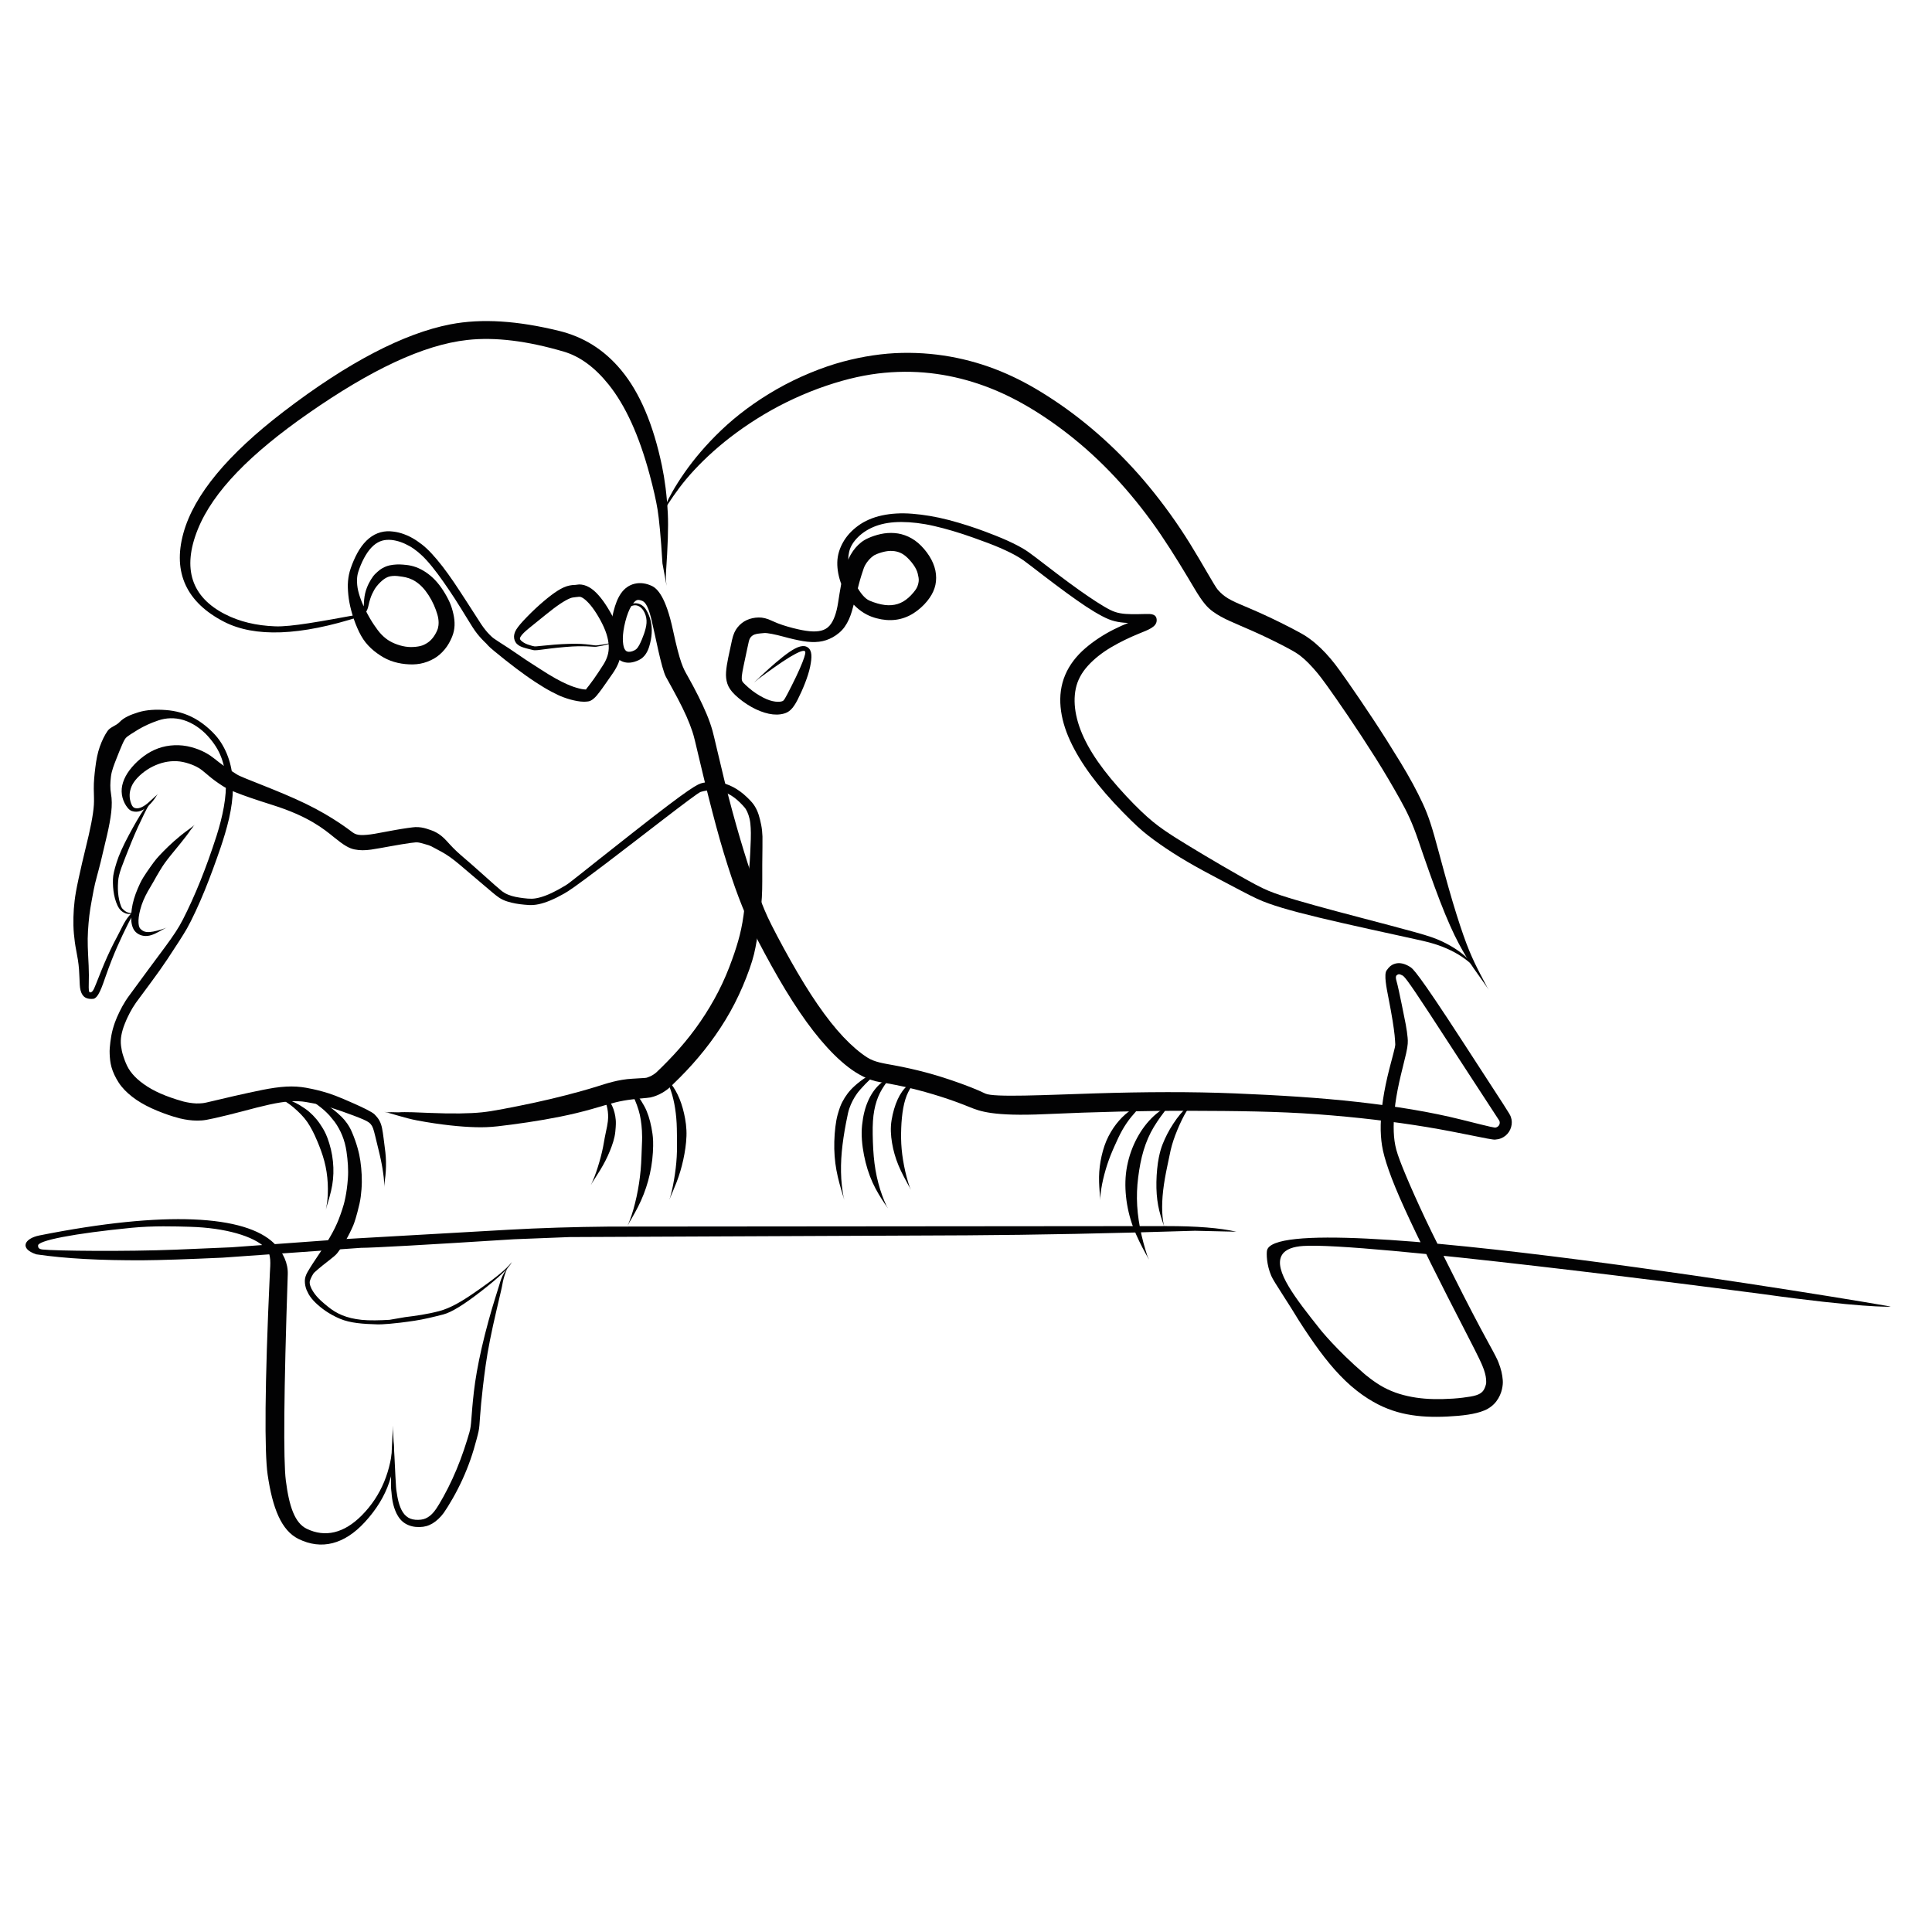 <svg xml:space="preserve" style="enable-background:new 0 0 3000 3000;" viewBox="0 0 3000 3000" y="0px" x="0px" xmlns:xlink="http://www.w3.org/1999/xlink" xmlns="http://www.w3.org/2000/svg" id="Laag_1" version="1.1">
<style type="text/css">
	.st0{opacity:0.388;}
	.st1{fill:#020203;}
</style>
<g>
	<g class="st0" id="layer1_00000154412804757453237990000002494307575338033580_">
	</g>
	<g id="layer2_00000054226067916803283290000000141377347343501202_">
		<g>
			<path d="M956.22,993.05c-0.29,0.55-1.21,1.6-2.65,2.57c-1.44,0.97-3.42,1.86-5.93,2.67
				c-2.51,0.81-5.56,1.51-9.15,2.16c-3.58,0.65-7.7,1.23-10.25,1.53c-2.56,0.31-3.57,0.27-5.44,0.04c-1.87-0.23-4.51-0.62-7.92-1.03
				c-3.41-0.41-7.58-0.86-12.52-1.13c-4.94-0.27-10.64-0.33-18.26-0.11s-15.88,0.67-22.97,1.23s-13.04,1.14-17.81,1.65
				c-4.78,0.51-8.38,0.88-10.71,1.04c-2.33,0.16-3.02,0.1-6.68-0.87c-3.66-0.97-9.1-2.67-12.59-4.9s-5.33-4.03-5.83-5.5
				c-0.51-1.47,0.29-3.06,2-5.41c1.71-2.35,4.71-5.58,12.18-11.72c7.46-6.14,17.46-14.08,26.04-21.03
				c8.58-6.95,16.02-12.58,22.32-16.77s11.36-6.91,14.84-8.32c3.47-1.41,5.02-1.46,9.51-1.99s5.54-0.65,7.18-0.22
				c1.64,0.43,4.12,1.77,7.24,4.42c3.12,2.65,6.87,6.52,10.88,11.82c4.01,5.3,8.28,11.95,12.44,19.59
				c4.16,7.64,7.45,14.92,9.58,21.64c2.14,6.72,3.26,12.86,3.51,18.46c0.25,5.6-0.45,10.7-1.9,15.41
				c-1.45,4.71-3.57,9.16-6.17,13.35c-2.6,4.19-5.23,8.11-7.75,11.94c-2.52,3.83-5.03,7.5-7.52,11.02s-4.96,6.88-7.46,10.05
				c-2.5,3.17-5.06,6.13-4.31,6.09c0.75-0.04-1.45-0.06-3.82-0.33c-2.37-0.27-4.91-0.76-7.6-1.5c-2.69-0.75-5.59-1.52-8.63-2.6
				c-3.04-1.09-6.24-2.35-10.39-4.19c-4.15-1.84-10.01-4.72-17.02-8.61s-15.11-8.83-24.27-14.82c-9.15-5.99-19.75-12.46-31.09-20.41
				s-24.23-16.28-32.2-21.32c-7.97-5.04-9.96-6.74-12.01-8.64c-2.05-1.91-4.14-4.03-6.25-6.38c-2.11-2.35-4.14-5-6.25-7.81
				s-4.17-5.88-8.7-13.07c-4.53-7.19-11.46-17.89-18.08-28.03s-12.82-19.8-18.92-28.76c-6.1-8.97-12.06-17.28-17.94-24.9
				c-5.88-7.62-11.76-14.48-16.97-20.1c-5.21-5.62-10.01-10.04-14.99-13.93c-4.98-3.89-10.08-7.33-15.33-10.23
				s-10.68-5.19-16.21-6.95c-5.54-1.75-11.22-2.74-17.59-3.16c-6.37-0.42-13.2,0.6-19.56,3.09s-12.15,6.41-17.36,11.54
				c-5.22,5.14-9.85,11.47-13.95,18.92c-4.1,7.46-7.71,16-10.3,23.5c-2.59,7.5-3.69,13.63-4.31,20.23s-0.29,13.7,0.45,21.35
				c0.75,7.65,2.27,15.83,4.58,24.52c2.32,8.69,5.42,17.89,9.2,26.63c3.78,8.73,7.88,16.35,13.1,22.86
				c5.22,6.51,11.24,11.98,17.69,16.66c6.45,4.68,13.26,8.73,20.68,11.52c7.42,2.8,15.24,4.57,23.24,5.36s15.81,0.8,23.28-0.62
				s14.46-4.1,20.97-7.73c6.51-3.63,12.09-8.67,17.01-14.55c4.92-5.88,8.66-12.88,11.3-19.3c2.64-6.42,3.67-12.07,3.91-17.86
				c0.24-5.79-0.46-11.68-1.79-17.64s-3.07-12.11-5.8-18.21c-2.73-6.1-6.14-12.22-10.02-18.27c-3.88-6.05-8.08-11.5-12.57-16.23
				c-4.49-4.73-9.25-8.73-14.18-12.05s-10.01-5.96-15.21-7.92s-10.53-3.03-14.65-3.48s-7.21-0.74-10.54-0.84
				c-3.34-0.09-6.86,0.06-10.52,0.49s-7.43,1.17-11.17,2.64s-7.37,3.55-9.9,5.54c-2.54,1.99-4.44,3.75-6.76,5.97
				c-2.32,2.23-4.52,5.33-6.8,8.97c-2.28,3.64-4.46,7.93-6.37,12.94c-1.91,5-3.46,10.75-4.16,18.65c-0.7,7.89-0.53,16.41-1.73,18.42
				s-1.68,4.66-1.28,7.09c0.4,2.43,1.14,4.59,1.71,6.44c0.57,1.85,0.56,3.33,0.07,4.28c-0.5,0.95-0.5,0.95-0.1,0.34
				c0,0,1-1.15,1.13-2.93c0.14-1.78-0.13-3.9-0.34-6.06s0-4.13,0.91-5.69s4.41-3.88,6.32-12.8c1.91-8.92,3.74-14.1,5.84-18.62
				c2.11-4.52,4.28-8.26,6.56-11.25c2.28-2.99,4.57-5.32,6.58-7.25c2.01-1.93,3.88-3.37,5.34-4.46c1.46-1.09,3.85-2.48,6.04-3.33
				s4.52-1.24,6.96-1.48c2.44-0.24,5.03-0.19,7.72,0.07c2.69,0.26,5.45,0.7,8.13,1.11c2.68,0.41,6.53,1.18,10.07,2.44
				c3.54,1.26,7.06,2.97,10.5,5.27s6.84,5.13,10.14,8.59c3.29,3.46,6.44,7.59,9.53,12.33c3.09,4.74,6.01,10.14,8.29,15.33
				s4.02,10.03,5.33,14.49c1.31,4.45,1.9,8.56,1.97,12.21c0.07,3.66-0.4,6.83-1.13,9.56s-3.21,7.99-6.06,12.14
				c-2.85,4.15-5.99,7.42-9.54,9.82c-3.55,2.4-7.32,4.41-11.73,5.43c-4.41,1.02-9.32,1.57-14.83,1.55
				c-5.51-0.02-11.34-1.02-16.75-2.59c-5.41-1.57-10.48-3.63-15.28-6.32s-9.19-6.23-13.33-10.48s-7.82-9.41-11.72-15.14
				c-3.9-5.73-8.58-13.7-12.42-21.33c-3.84-7.63-6.96-14.8-9.23-21.54c-2.27-6.74-3.83-13.03-4.37-18.85
				c-0.54-5.82-0.46-11.13,0.47-15.89c0.94-4.76,4.01-13.37,7.52-20.74c3.5-7.37,7.26-13.53,11.26-18.43
				c4.01-4.9,8.22-8.56,12.62-11c4.4-2.44,9.01-3.8,14.06-4.1c5.04-0.3,9.65,0.22,14.35,1.3c4.7,1.08,9.35,2.69,13.96,4.81
				c4.6,2.12,9.21,4.64,13.69,7.79c4.48,3.15,8.87,6.79,13.18,10.92c4.3,4.13,9.83,10.17,15.36,17.06s11.27,14.48,17.11,22.85
				c5.84,8.37,11.98,17.36,18.27,27.07c6.29,9.71,12.69,20.16,19.45,31.19s9.03,14.57,11.37,17.86c2.34,3.29,4.71,6.34,7.13,9.11
				c2.42,2.77,4.8,5.33,7.16,7.66c2.36,2.33,4.69,4.44,6.6,6.83s14.67,12.78,26.44,22.16c11.77,9.38,22.71,17.54,32.69,24.64
				c9.98,7.1,19.13,12.97,27.28,17.91c8.15,4.93,15.46,8.66,21.7,11.63c6.24,2.97,10.23,4.21,13.9,5.45
				c3.67,1.24,7.29,2.17,10.81,2.97c3.52,0.8,6.95,1.43,10.32,1.79s6.67,0.55,11.97-0.16c5.3-0.71,10.41-5.74,13.3-9.18
				c2.88-3.44,5.57-7.05,8.23-10.7c2.65-3.66,5.25-7.39,7.86-11.15c2.61-3.76,5.23-7.55,7.99-11.48c2.76-3.93,6.46-9.62,9.21-16.13
				c2.74-6.52,4.27-13.52,4.7-20.87c0.43-7.35-0.19-15.03-2.04-23c-1.85-7.97-4.88-16.22-9.01-24.8
				c-4.13-8.58-8.99-16.76-13.65-23.78c-4.66-7.02-9.36-12.83-14.05-17.56c-4.69-4.73-9.6-8.26-14.86-10.53
				c-5.26-2.27-10.93-2.9-14.73-2.12c-3.79,0.77-5.76,0.1-11.75,1.28s-11.99,3.91-18.46,7.99s-13.6,9.52-21.58,16.25
				c-7.97,6.73-16.79,14.82-26.25,24.56c-9.46,9.75-13.53,14.79-16.5,19.46c-2.96,4.67-4.13,9.45-3.4,13.95
				c0.72,4.5,3.18,8.24,7.15,10.83c3.97,2.59,9.31,4.05,15.7,5.6s7.05,1.91,9.28,1.94c2.23,0.03,5.2-0.27,9.23-0.8
				s9.14-1.23,15.39-1.98c6.25-0.76,13.64-1.54,22.19-2.27c8.55-0.73,14.64-1.07,19.99-1.15s9.96-0.02,13.84,0.12
				c3.88,0.14,7.02,0.38,9.44,0.55c2.42,0.18,4.14,0.24,5.15,0.09c1.01-0.15,5.47-0.87,9.42-1.66c3.95-0.79,7.35-1.66,10.22-2.6
				c2.86-0.94,5.19-1.93,6.98-2.98c1.79-1.05,3.03-2.17,3.46-2.76C956.35,993.12,955.95,993.63,956.22,993.05z" class="st1"></path>
		</g>
		<g>
			<path d="M559.44,957.22l-0.25-3.5c-61.5,11.3-107.15,19.78-131.79,18.86c-29.73-1.11-55.52-7.31-78.01-18.85
				c-51.6-26.47-66.96-70.26-42.37-131.48c23.95-59.64,82.83-118.38,171.66-180.28c96.46-67.21,178.12-106.46,247.02-114.08
				c43.49-4.81,93.41,1.55,149.7,18.11c25.12,7.39,48.23,24.41,69.55,50.95c26.23,32.65,47.31,79.02,63.56,139.15
				c6.3,23.3,10.37,41.66,12.55,55.12c2.29,14.14,5.11,41.98,7.6,83.67l6.46,34.86c-0.86-5.92-1.5-12.94-0.94-21.01
				c2.76-40.2,3.85-70.65,2.8-91.46c-1.43-28.11-4.66-52.71-9.12-74.02c-13.45-64.29-34.38-113.64-63.21-148.39
				c-27.29-32.9-59.7-52.12-96.98-61.2c-62.92-15.32-118.75-19.69-168.68-9.96c-71.51,13.94-158.16,58.47-258.88,135.69
				c-85.67,65.69-138.84,128.53-155.4,188.77c-16.91,61.5,5.73,107.58,62.77,137.08C395.41,990.06,466.04,987.43,559.44,957.22z" class="st1"></path>
		</g>
		<g>
			<path d="M1029.09,797.02c2.86-6.49,12.3-21.49,25.64-39.34c13.34-17.84,31.08-37.28,53.19-57.01
				s48.2-39.09,78.21-57.02c30.01-17.93,63.94-33.56,97.13-44.75c33.2-11.19,62.27-17.45,90.24-20.04
				c27.97-2.59,54.8-1.88,80.49,1.72c25.69,3.6,50.21,9.87,73.57,18.33c23.36,8.47,45.5,18.97,69.17,32.87
				c23.67,13.9,49,31.54,73.28,51.43c24.28,19.89,47.51,42.04,69.59,66.57c22.08,24.54,43.18,51.33,63.04,80.63
				s38.75,60.95,51.91,83.14c13.15,22.18,20.41,29.89,28.42,35.78s16.78,10.52,26.77,15.08c10,4.56,22.2,9.61,37.59,16.44
				c15.39,6.83,34.75,16.28,48.44,23.49c13.69,7.21,18.48,10.24,23.1,13.81c4.63,3.56,9.12,7.59,13.46,12.07
				c4.34,4.48,8.69,9.24,12.92,14.35c4.23,5.11,8.37,10.53,15.48,20.39s19.01,26.84,32.64,46.94c13.64,20.1,28.13,42.18,42.41,64.8
				s27.18,44.78,38.26,64.61c11.08,19.83,19.04,36.27,28.65,64.62c9.6,28.35,22.47,65.18,33.42,93.53s20.5,49.6,28.99,65.54
				c8.49,15.94,15.95,28.11,22.97,38.23c7.02,10.12,14.1,19.6,19.3,27.35c5.19,7.75,5.19,7.75,1.95,2.45c0,0-5.82-11.02-11.28-21.51
				c-5.46-10.49-10.98-21.72-16.72-35.63c-5.74-13.91-12.05-31.94-19.6-55.87c-7.55-23.93-16.46-55.31-27.35-96.05
				c-10.89-40.74-16.09-56.71-25.02-76.09c-8.93-19.39-20.76-41.17-34.63-63.97c-13.87-22.8-28.46-45.84-42.87-67.64
				c-14.41-21.8-27.7-41.31-38.79-57.16c-11.09-15.85-15.48-21.9-20.04-27.78s-9.32-11.56-14.36-16.94s-10.31-10.5-15.88-15.26
				c-5.57-4.76-11.47-9.12-17.74-13.01s-29.34-15.96-47.92-24.83s-33.19-15.25-44.47-19.93c-11.28-4.68-19.61-8.47-25.71-12.15
				c-6.1-3.67-11.08-7.9-15.98-13.52c-4.9-5.62-23.16-39.27-42.98-71.25c-19.82-31.98-41.08-61.38-63.4-88.5
				c-22.32-27.12-45.94-51.76-70.65-74.12c-24.71-22.36-50.46-42.54-77.36-60.38c-26.9-17.84-49.68-30.51-73.95-41.17
				c-24.28-10.66-50.01-19.01-77.12-24.59c-27.1-5.58-55.45-8.32-84.96-7.7c-29.51,0.62-60.04,5.18-91.57,13.55
				c-31.52,8.37-69.73,23.85-103.15,43.03c-33.42,19.19-62,40.71-85.71,63.31c-23.71,22.6-42.6,45.21-57.24,66.17
				c-14.65,20.96-24.8,39.59-28.06,47.94C1028.95,796.96,1031.68,790.4,1029.09,797.02z" class="st1"></path>
		</g>
		<g>
			<path d="M2292.95,1506.05c-1.56-2.71-5.34-8.34-10.41-13.96c-5.07-5.62-11.4-11.03-18.78-16.17
				c-7.38-5.14-15.73-9.93-24.93-14.25c-9.21-4.32-19.21-8.01-41.38-14.14s-53.71-14.47-81.79-21.81
				c-28.08-7.34-52.65-13.92-73.74-19.77s-38.7-10.98-52.76-15.61c-14.06-4.63-24.5-8.76-39.01-16.48
				c-14.52-7.72-34.47-19.08-52.78-29.75c-18.32-10.67-34.98-20.69-50.1-29.83c-15.13-9.15-28.65-17.58-40.3-25.71
				s-21.42-15.91-35.41-29.26c-13.98-13.35-31.61-32.07-46.49-50.05s-26.94-35.21-35.95-51.72c-9.02-16.51-14.95-32.21-18.02-46.97
				s-3.32-28.64-0.62-41.48c2.71-12.84,9.04-24.49,18.78-35.26c9.74-10.77,22.15-20.5,36.25-28.82
				c14.1-8.33,28.88-15.33,43.16-21.17s27.25-10.21,27.42-20.44s-8.85-10.21-16.96-9.99s-15.4,0.37-21.93,0.28
				s-12.39-0.47-17.64-1.41s-10.05-2.43-15.65-5.22s-12.82-7.08-21.01-12.34c-8.19-5.27-17.36-11.49-27.5-18.69
				c-10.13-7.2-21.21-15.4-33.28-24.53c-12.07-9.13-25.13-19.19-34.29-26.22c-9.16-7.03-13.94-10.26-18.98-13.27
				c-5.04-3-10.32-5.79-15.81-8.44c-5.48-2.66-11.14-5.22-16.97-7.69c-5.83-2.47-11.81-4.88-26.2-10.35
				c-14.39-5.47-36.19-12.73-56.55-18.03c-20.36-5.3-39.28-8.33-56.6-9.73c-17.32-1.39-33.1-0.46-47.29,2.62
				c-14.19,3.08-26.77,8.49-37.07,16.08c-10.31,7.59-18,16.21-23.35,25.75c-5.35,9.54-8.66,19.91-8.87,31.07
				c-0.21,11.16,2.01,22.75,6.54,34.66c4.53,11.9,11.24,24.07,22.43,34.4c11.19,10.33,21.64,14.96,31.88,17.7
				c10.24,2.74,20.24,3.59,29.9,2.34c9.66-1.25,18.78-4.59,27.17-9.83c8.39-5.24,16.01-12.21,21.62-19.13
				c5.61-6.92,9.06-13.11,11.38-19.94c2.32-6.83,3.01-14.21,2.27-21.84c-0.74-7.63-3.19-15.29-7.18-22.83s-9.51-14.89-15.8-21.28
				c-6.28-6.39-12.85-10.89-19.79-14.12s-14.14-5.09-21.41-5.65c-7.27-0.56-14.47-0.04-21.51,1.48c-7.04,1.52-13.87,3.89-18.96,6.15
				c-5.09,2.26-8.4,4.33-11.52,6.79s-6.03,5.3-8.75,8.46c-2.73,3.16-5.15,6.69-7.35,10.5c-2.2,3.81-4.12,7.88-6.97,15.81
				c-2.85,7.93-5.96,19.17-7.86,29.69c-1.9,10.52-3.46,20.05-4.73,28.53c-1.27,8.47-3.03,15.66-5.18,21.54
				c-2.16,5.89-4.67,10.87-8.31,14.95c-3.63,4.07-8.01,6.39-12.95,7.62s-10.8,1.55-17.94,0.88c-7.14-0.67-15.71-2.3-25.85-4.92
				s-21.97-6.21-31.28-10.68c-9.31-4.47-15.74-5.86-22.11-5.73c-6.36,0.13-12.48,1.39-18.13,3.94c-5.64,2.55-10.51,6.44-14.45,11.35
				c-3.94,4.91-6.64,10.77-8.61,19.63c-1.97,8.86-4.13,18.93-5.87,27.39c-1.74,8.47-2.9,15.7-3.38,22.18
				c-0.47,6.49,0.09,12.61,2.05,18.4s5.27,10.9,11.92,17.33s16.06,13.46,25.4,18.7c9.34,5.24,18.42,8.71,27.02,10.54
				c8.6,1.83,16.62,1.74,23.86-0.35c7.24-2.09,13.3-6.58,21-21.73c7.7-15.16,16.07-35.45,19.23-50.66
				c3.16-15.22,3.18-25.33-3.44-30.11c-6.62-4.78-16.18-1.62-28.81,7.04c-12.63,8.66-28.87,22.97-43.11,36.31
				c-14.24,13.34-14.24,13.34-4.36,4.92c0,0,20.91-15.45,36.77-26.11c15.86-10.66,26.76-16.07,31.41-16.82
				c4.65-0.75,5.28,1.13,2.44,9.91c-2.83,8.78-9.25,23.83-19.84,44.73s-11.66,22.2-13.82,23.21s-6.01,1.43-11.34,0.8
				c-5.33-0.63-11.78-2.62-18.84-6.31c-7.06-3.69-14.82-8.48-22.53-15.28c-7.71-6.8-9.42-8.78-10.07-10.56
				c-0.66-1.78-0.76-3.98-0.48-7.55c0.28-3.57,1.33-8.77,2.74-15.79c1.41-7.01,3.4-15.87,5.65-26.64
				c2.24-10.76,2.95-13.6,3.97-15.56s2.4-3.56,4.25-4.86c1.85-1.3,4.28-2.18,7.23-2.74s6.44-0.64,10.85-1.14
				c4.41-0.51,17.86,2.28,29.49,5.46c11.62,3.19,21.82,5.55,30.89,7.07c9.07,1.52,17.28,1.87,24.85,0.96
				c7.57-0.9,14.56-3.26,21.17-6.93s13.61-9.09,18.68-16.32c5.07-7.23,8.56-15.36,11.12-24.02c2.56-8.67,4.79-17.74,7.1-27.13
				c2.31-9.4,4.68-19.14,7.87-29.24c3.18-10.1,4.19-12.6,5.55-15.09s2.89-4.76,4.56-6.76c1.67-2,3.28-3.83,5-5.25
				c1.71-1.42,3.22-2.68,4.55-3.51c1.33-0.83,6.38-3.02,11.22-4.41c4.84-1.39,9.45-2.29,13.82-2.37s8.5,0.47,12.42,1.72
				c3.92,1.25,7.68,3.35,11.38,6.4c3.7,3.06,8.67,8.43,12.18,13.46c3.51,5.03,5.71,9.65,6.67,13.86s1.86,7.98,1.43,11.64
				c-0.43,3.65-1.39,7.31-3.3,10.81s-7.21,10.01-12.61,14.77c-5.4,4.77-10.99,7.99-16.93,9.8c-5.94,1.81-12.42,2.38-19.71,1.51
				c-7.29-0.87-15.48-3.27-23.56-6.64c-8.08-3.37-14.55-12.58-20.51-22.57c-5.96-9.99-9.86-19.47-11.58-28.38
				c-1.72-8.91-1.64-17.25,0.28-25.32c1.92-8.07,6.68-15.55,13.76-22.55c7.07-7,16.62-13.16,27.96-17.28
				c11.34-4.12,24.58-6.18,39.68-6.12c15.09,0.06,31.99,1.97,50.49,6.24c18.5,4.27,38.7,10.16,60.48,17.96
				c21.78,7.8,27.68,10.14,33.5,12.49s11.38,4.8,16.73,7.26c5.35,2.46,10.45,4.98,15.24,7.64c4.79,2.66,9.27,5.44,13.44,8.39
				c4.17,2.95,17.91,13.62,30.7,23.41c12.8,9.79,24.62,18.69,35.52,26.63c10.91,7.94,20.87,14.98,29.99,21.02
				c9.12,6.04,17.46,11,25.01,15.01c7.56,4.01,13.54,6.44,19.74,7.98c6.2,1.54,12.58,2.32,19.22,2.66
				c6.65,0.35,13.67,0.34,21.22,0.32c7.55-0.02,15.73,0.39,21.09-5.92c5.37-6.31-1.66-6.87-16.36-2.64s-30.54,10.31-46.43,18.33
				c-15.89,8.02-31.08,17.81-44.56,29.46c-13.48,11.65-24.31,25.4-31.03,41.32s-8.72,32.74-7.13,49.79s6.59,34.36,14.66,51.96
				c8.07,17.6,18.96,35.61,32.61,54.11c13.65,18.5,30.09,37.45,49.19,56.92c19.1,19.46,28.47,27.93,39.49,36.51
				s23.67,17.45,37.96,26.66c14.29,9.21,30.35,18.62,48.16,28.24c17.82,9.62,37.22,19.81,58.18,30.82
				c20.96,11,30.29,15.29,42.79,19.77c12.49,4.48,28.25,9.18,47.39,14.2c19.14,5.02,41.71,10.43,67.75,16.34
				c26.04,5.9,55.55,12.52,88.61,19.65c33.06,7.12,43.27,9.48,52.89,12.43s18.55,6.5,26.7,10.52c8.15,4.01,15.41,8.42,21.7,13.09
				c6.29,4.67,11.6,9.48,13.91,11.91C2292.85,1506.11,2291.3,1503.41,2292.95,1506.05z" class="st1"></path>
		</g>
		<g>
			<path d="M951.39,980.49c0.26,0.12,3.26-6.53,10.21-18.35c3.89-6.61,7.74-11.93,11.56-15.75
				c3.82-3.83,7.62-6,11.45-6.46s7.96,0.85,11.7,4.67s6.13,9.24,7.15,14.7s0.46,10.95-0.9,16.43c-1.36,5.48-3.27,11.11-5.77,16.99
				c-2.5,5.88-5.28,12.14-8.72,15.16c-3.44,3.02-8.97,4.52-12.06,4.22c-3.09-0.31-4.73-1.59-6.3-4.62
				c-1.57-3.04-2.55-8.42-2.55-15.82c0-7.4,1.29-16.45,3.86-26.57c2.57-10.12,5.89-18.55,9.3-24.04c3.41-5.49,6.3-8.19,8.31-9
				c2.01-0.82,4.12-0.67,7.81,0.65c3.69,1.32,9.11,4.47,14.97,28.58c5.86,24.11,15.62,76.99,22.77,89.97
				c7.15,12.98,12.97,23.47,18.15,33.32s9.73,19.04,13.52,27.6s6.83,16.46,9.22,23.61c2.39,7.16,3.97,13.75,12.41,49.59
				s16.72,68.44,24.61,97.82c7.89,29.38,15.96,55.42,23.59,78.32c7.63,22.91,15.23,42.58,22.36,59.24
				c7.13,16.66,13.72,30.41,28.73,58.41c15.02,28.01,29.64,53.32,44.08,75.88c14.44,22.55,28.71,42.38,43.04,59.38
				s28.64,31.35,43.4,42.7c14.76,11.35,31.69,20.33,48.75,23.12s32.67,5.88,48.18,9.6c15.51,3.72,30.91,8.07,46.25,12.92
				s30.56,10.4,45.7,16.54s35.93,14.39,116.23,10.77c80.3-3.62,155.38-5.4,225.84-5.21s136.35,0.83,197.52,5.37
				c61.17,4.54,117.64,11.26,169.51,19.8c51.87,8.54,99.39,19.96,106.05,19.57c6.66-0.39,12.14-2.58,16.46-6.14
				c4.32-3.55,7.18-8.18,8.68-13.33c1.5-5.15,1.48-10.65-0.5-15.98c-1.98-5.33-4.41-8.36-74.74-116.78
				c-70.33-108.42-77.4-113.3-81.56-115.92c-4.17-2.63-8.26-4.46-12.52-5.36s-8.63-0.65-12.6,0.87c-3.97,1.52-7.35,3.9-11.52,10.05
				c-4.17,6.15-0.16,26.5,2.84,41.75c3,15.24,5.15,27.17,6.62,36.44c1.47,9.27,2.44,16.4,3.05,22.1s0.81,10.59,1.04,14.41
				c0.23,3.83-4.99,21.4-9.28,38.38c-4.28,16.98-7.55,32.64-9.7,47.05c-2.15,14.41-3.38,27.58-3.63,39.55
				c-0.25,11.97,0.54,22.77,2.09,32.47c1.55,9.71,4.78,21.83,10.39,37.88c5.61,16.05,13.83,36.06,24.78,60.06
				s24.43,52.13,40.45,84.44c16.02,32.3,34.65,68.77,55.67,109.51c21.03,40.74,22.71,45.45,24.48,49.58
				c1.78,4.13,3.1,7.99,4.02,11.53c0.92,3.54,1.61,6.68,1.75,9.41c0.14,2.74,0.25,4.96,0.1,6.49s-1.6,6.29-3.18,9.21
				s-3.49,4.9-6.51,6.72c-3.02,1.82-7.83,3.48-14.74,4.61s-15.88,2.43-27.05,3.15c-11.17,0.73-20.78,0.92-30.11,0.72
				s-18.41-0.92-27.23-2.24c-8.82-1.33-17.43-3.22-25.85-5.81c-8.43-2.59-16.68-6.01-24.73-10.35c-14.87-8.02-29.6-20.68-29.6-20.68
				c-43.79-37.72-68.59-68.96-68.59-68.96c-37.35-47.04-73.41-92.46-59.55-115.6c5.65-9.44,18.37-13.09,33-14.1
				c91.61-6.34,636.24,64.58,714.38,74.81c148.42,20.79,197.9,19.95,197.9,19.24c0-0.02-0.11-0.05-0.28-0.09
				c-12.33-2.65-953.97-162.11-968.17-86.81c-0.81,4.32-0.9,21.76,6.67,39.27c2.04,4.71,7.82,14.02,19.7,32.44
				c20.76,32.2,17.12,28.04,31.25,49.4c10.65,16.1,21.02,30.98,31.55,44.49c10.53,13.52,21.32,25.76,32.69,36.68
				c11.36,10.92,23.57,20.35,34.73,27.43c11.16,7.09,20.88,11.92,30.74,15.8c9.86,3.88,19.88,6.72,30.01,8.67
				c10.13,1.95,20.33,3.12,30.59,3.62c10.26,0.49,20.59,0.46,32-0.09c11.41-0.55,22.65-1.48,32.32-2.97s18.07-3.49,25.46-6.6
				c7.39-3.11,13.64-7.81,18.33-13.93c4.69-6.12,7.6-13.24,8.86-19.01c1.26-5.77,1.53-9.83,1.21-14.03
				c-0.32-4.21-0.96-8.59-2.04-13.16s-2.64-9.31-4.56-14.24c-1.92-4.93-4.33-10.01-17.16-33.33c-12.83-23.32-33.26-62.4-50.72-97.44
				c-17.46-35.04-33.16-65.45-45.63-91.97c-12.47-26.52-22.41-48.8-29.94-66.76c-7.53-17.96-12.75-31.52-15.21-40.73
				c-2.46-9.21-3.62-17.91-4.01-27.97c-0.38-10.05,0.04-21.46,1.33-34.23s3.68-26.88,7.05-42.38c3.37-15.49,7.96-32.34,10.89-45.4
				c2.93-13.06,2.79-18.46,2.26-24.23c-0.54-5.76-1.41-12.37-2.91-20.47c-1.51-8.1-3.56-18.29-6.27-31.32
				c-2.71-13.03-6.11-29.5-8.12-36.35c-2.01-6.85-0.23-8.5,1.04-9.29c1.27-0.79,2.06-1.06,3.03-1.05c0.97,0.01,2.64,0.54,5.14,1.9
				c2.51,1.36,5.83,3.64,41.64,58.46c35.81,54.82,106.14,163.23,107.71,165.36c1.57,2.13,1.83,3.57,1.77,5.12
				c-0.06,1.55-0.58,3.13-1.64,4.42c-1.06,1.29-2.46,2.25-4.36,2.76c-1.9,0.51-3.68,0.31-52.75-12.02
				c-49.07-12.33-103.26-21.05-162.03-27.64c-58.77-6.59-122.17-10.49-190.12-13.28c-67.95-2.79-140.5-2.45-217.58-0.03
				c-77.07,2.42-157.39,6.54-170.2,0.32c-12.81-6.22-28.69-12.33-44.63-17.95c-15.94-5.62-31.97-10.68-48.15-14.99
				s-32.48-7.93-48.88-10.97c-16.4-3.04-30.2-4.79-41.72-12.15c-11.52-7.36-24.15-18.13-37.16-31.89
				c-13.01-13.77-26.27-30.62-39.93-50.41c-13.66-19.79-27.54-42.6-42-68.19s-29.36-54-35.66-67.67s-12.94-30.65-20.04-50.84
				s-14.63-43.59-22.51-70.25c-7.88-26.66-16.11-56.6-24.3-89.93c-8.19-33.33-16.48-70.19-18.78-78.25
				c-2.3-8.07-5.23-16.63-8.99-25.58c-3.76-8.95-8.13-18.39-13.1-28.34c-4.97-9.96-10.57-20.43-16.78-31.43
				s-11.37-18.91-22.48-70.76c-11.11-51.85-24.28-64.68-32.85-68.71c-8.57-4.02-17.57-5.46-26.4-3.45
				c-8.84,2.01-16.15,7.37-21.41,14.91c-5.26,7.54-8.82,16.95-11.66,28.18s-4.75,22.65-5.2,33.02c-0.45,10.36,0.47,19.55,3.35,27.43
				c2.88,7.88,8.02,14.19,15.6,17.28c7.58,3.09,16.1,2.27,25.69-2.29c9.59-4.56,13.9-14.14,16.01-21.08c2.11-6.93,3.4-13.8,3.8-20.5
				c0.4-6.7-0.05-13.13-1.52-19.23c-1.48-6.1-3.83-11.94-7.41-17.7s-9-8.82-13.94-9.5c-4.94-0.68-9.51,0.77-13.65,3.97
				c-4.14,3.2-7.98,7.93-11.67,13.98c-0.46,0.76-1.2,1.96-2.43,4.19C955.33,969.81,951.07,980.34,951.39,980.49z" class="st1"></path>
		</g>
		<g>
			<path d="M1366.69,1665.07c-1.43-0.04-4.9-0.04-9.07,1.26c-4.17,1.3-8.92,3.75-14.23,7.25s-11.19,8.04-16.16,12.53
				c-4.97,4.49-8.28,8.25-11.3,12.24s-5.67,8.25-8,12.75c-2.33,4.49-4.28,9.23-7.24,19.75c-2.95,10.52-4.76,26.38-5.18,41.74
				s0.67,30.21,3.29,44.44c2.61,14.23,6.65,27.79,9.68,37.79s3.03,10,1.3,3.27c0,0-2.61-13.66-3.44-27.6
				c-0.82-13.94-0.53-28.03,0.81-42.34c1.34-14.31,3.58-28.93,6.45-44.03s3.91-19.04,5.34-23.18c1.42-4.14,3.15-8.11,5.15-11.96
				s4.27-7.59,6.84-11.13c2.57-3.54,7.73-9.34,12.41-14.2s8.82-8.72,12.43-11.62c3.61-2.9,6.71-4.97,8.12-5.81
				C1366.7,1665.31,1365.29,1665.13,1366.69,1665.07z" class="st1"></path>
		</g>
		<g>
			<path d="M1384.93,1671.73c-4.15,2.07-12.89,6-19.92,12.75s-12.82,15.31-17.25,25.51
				c-4.43,10.21-7.5,21.95-9.11,37.01c-1.62,15.06-0.04,31.4,2.96,46.72s7.45,29.54,13.35,42.58c5.9,13.04,13.42,24.7,19.08,33.14
				c5.66,8.43,5.66,8.43,2.27,2.61c0,0-5.64-12.26-9.65-25.23s-6.97-26.45-8.76-40.61c-1.79-14.16-2.49-29.05-2.76-44.68
				c-0.26-15.63,0.5-27.05,2.42-37.37c1.92-10.32,4.92-19.37,8.97-27.33s9.26-14.97,11.92-18.75
				C1385.06,1671.94,1380.97,1674.07,1384.93,1671.73z" class="st1"></path>
		</g>
		<g>
			<path d="M1425.58,1676.68c-3.33,1.16-10.24,3.77-16.32,8.94c-6.08,5.17-11.23,12.46-15.41,21.62
				c-4.19,9.16-7.4,20.09-9.39,32.05c-1.99,11.96-1.25,23.72,0.69,35.42s5.22,23.28,9.92,34.68c4.69,11.39,10.89,22.48,15.47,30.99
				c4.59,8.5,4.59,8.5,1.93,2.67c0,0-4.12-12.18-6.8-24.13c-2.68-11.95-4.57-23.42-5.58-34.54c-1.01-11.11-1.06-21.93-0.68-32.52
				c0.38-10.58,1.39-21.83,3.19-31.54c1.81-9.71,4.35-17.84,7.7-24.54s7.49-12.24,9.82-14.88
				C1425.67,1676.89,1422.37,1678.04,1425.58,1676.68z" class="st1"></path>
		</g>
		<g>
			<path d="M1776.63,1713.14c-3.79,1.82-11.92,4.85-19.21,9.59c-7.29,4.74-13.93,10.66-19.94,17.58
				c-6.02,6.92-11.4,14.78-16.24,24.16c-4.84,9.38-8.28,19.99-10.7,30.7c-2.41,10.7-3.78,21.47-3.94,32.25
				c-0.17,10.78,0.79,21.51,1.35,29.52c0.56,8.01,0.56,8.01,0.5,2.68c0,0,0.83-10.65,2.9-20.97c2.07-10.31,4.72-20.32,7.91-30.08
				c3.19-9.77,7.04-19.33,11.33-28.84c4.28-9.5,7.93-17.59,12.15-25s8.85-14.25,14.02-20.55c5.17-6.29,10.75-12.32,13.54-15.55
				C1776.74,1713.33,1772.98,1715.2,1776.63,1713.14z" class="st1"></path>
		</g>
		<g>
			<path d="M1820.13,1713.18c-5.99,3.56-18.33,10.29-28.57,19.81c-10.24,9.52-18.85,20.91-25.86,33.94
				s-12.38,27.6-15.5,43.49c-3.12,15.9-3.36,31.95-1.68,47.86c1.68,15.9,5.31,31.59,10.94,46.94c5.63,15.36,13.42,30.22,19.53,41.44
				c6.11,11.21,6.11,11.21,2.6,3.5c0,0-5.35-16.12-8.93-31.87c-3.58-15.75-5.95-30.99-6.84-45.91c-0.89-14.92-0.31-29.59,1.53-44.08
				c1.84-14.48,4.42-28.76,8.4-41.94c3.98-13.18,9.23-25.29,15.92-36.42c6.68-11.13,14.73-21.53,18.82-27.08
				C1820.26,1713.38,1814.43,1717.11,1820.13,1713.18z" class="st1"></path>
		</g>
		<g>
			<path d="M1850.48,1714.52c-1.42,0.93-4.69,2.83-7.99,5.59c-3.3,2.77-6.69,6.26-10.17,10.44
				c-3.48,4.18-7.03,9.06-10.46,14.34c-3.43,5.28-6.55,10.53-9.28,15.84c-2.73,5.3-5.14,10.63-7.25,15.97
				c-2.11,5.34-3.87,10.7-5.94,20.85c-2.07,10.16-3.48,24.47-3.72,37.74c-0.24,13.27,0.67,25.46,2.71,36.49
				c2.04,11.03,5.28,20.82,7.62,27.69c2.34,6.87,2.34,6.87,1.02,2.23c0,0-1.93-9.44-2.31-19.75c-0.38-10.31,0.04-21.38,1.42-33.32
				c1.37-11.94,3.66-24.78,6.61-38.65c2.95-13.88,3.84-18.71,4.99-23.74c1.15-5.03,2.6-10.15,4.32-15.35
				c1.73-5.2,3.72-10.5,5.96-15.91c2.24-5.41,4.75-11.07,7.2-16.08c2.45-5.01,4.82-9.42,7.18-13.2c2.36-3.78,4.67-7,5.76-8.51
				C1850.59,1714.67,1849.12,1715.51,1850.48,1714.52z" class="st1"></path>
		</g>
		<g>
			<path d="M596.6,1726.47c11.15,2.32,31.67,9.64,50.69,13.24c19.03,3.61,36.17,6.05,51.41,7.74
				c15.24,1.69,28.59,2.59,40.08,2.87s21.2,0.01,34.04-1.41s29.9-3.7,46.84-6.22c16.95-2.51,33.76-5.45,50.45-8.81
				c16.69-3.35,33.22-7.29,49.54-11.96c16.32-4.67,32.48-9.94,48.72-12.86c16.24-2.92,37.62-4.03,41.65-4.96
				c4.03-0.94,6.91-1.9,9.78-3.07c2.88-1.17,5.74-2.56,8.56-4.18c2.83-1.62,5.6-3.48,8.31-5.57c2.71-2.1,5.46-4.56,18.9-18.01
				c13.44-13.45,26.19-27.67,38.1-42.64c11.92-14.96,22.94-30.68,32.98-47.17c10.04-16.49,18.88-33.83,26.63-51.94
				c7.75-18.1,14.42-36.87,17.56-49.98c3.14-13.11,5.31-27.05,7.31-41.72c2-14.67,3.86-30.13,4.85-46.45
				c0.99-16.33,0.51-33.53,0.64-51.46c0.13-17.93,0.51-36.66,0.3-43.06c-0.21-6.4-0.86-12.43-1.99-18.05
				c-1.13-5.61-2.37-10.85-3.92-15.7c-1.55-4.85-3.59-9.24-6.02-13.18c-2.43-3.94-5.3-7.47-12.14-14.04
				c-6.83-6.57-14-11.8-21.42-15.7c-7.43-3.9-15.1-6.49-23-7.58c-7.91-1.08-15.94-0.73-24.02,1.01s-17.49,5.59-108.16,76.88
				c-90.67,71.29-97.66,77.84-105.27,82.47c-7.61,4.63-14.63,8.45-21.04,11.49s-12.23,5.25-17.41,6.73s-9.71,2.25-13.63,2.35
				c-3.92,0.1-8.31-0.3-12.71-0.84s-8.67-1.18-12.74-2.03c-4.07-0.85-7.9-1.97-11.44-3.42c-3.54-1.45-6.74-3.28-9.67-5.48
				c-2.93-2.2-17.22-14.85-29.79-26.19c-12.57-11.34-23.71-21-33.28-29.15c-9.58-8.15-16.7-15.95-22.46-22.35
				c-5.76-6.4-11.1-10.43-15.69-12.98s-7.21-3.44-9.21-4.12c-2-0.68-4.22-1.46-6.67-2.23c-2.45-0.77-5.17-1.4-8.13-1.87
				c-2.96-0.47-6.15-0.68-9.57-0.53s-17.85,2.12-30.43,4.39c-12.58,2.27-23.31,4.41-32.28,5.94s-16.14,2.16-21.46,1.95
				c-5.32-0.21-9.04-1.35-12.85-4.1c-3.81-2.75-30.01-23.7-72.76-44.45c-42.75-20.75-97.83-39.78-106.75-45.41
				s-16.03-10.26-21.27-14.03c-5.24-3.77-9.36-7.05-13.37-10.25s-8.58-6.44-14.25-9.54c-5.67-3.09-12.92-6.19-21.81-8.62
				s-17.83-3.39-26.57-3.02s-17.21,1.94-25.23,4.87c-8.02,2.92-15.49,7.04-22.35,12.14c-6.86,5.1-13.17,10.97-18.41,17.15
				c-5.24,6.18-9.27,12.42-11.96,18.77c-2.69,6.34-4.1,12.7-3.93,18.96s1.71,12.21,4.47,17.74s6.93,11.1,11.51,12.57
				c4.58,1.47,8.86,1.33,13.13-0.15c4.27-1.48,8.53-4.25,12.81-8.3c4.28-4.05,8.62-9.36,11.6-14.19c2.97-4.83,2.97-4.83,0.65-1.9
				c0,0-5.7,4.99-10.26,9.28c-4.56,4.3-8.75,7.31-12.51,9.07c-3.76,1.76-7.07,2.3-9.96,1.68s-4.69-2.04-6.53-6.71
				c-1.83-4.68-2.6-9.42-2.5-13.88c0.09-4.47,1.14-8.77,2.95-13.12c1.81-4.35,4.78-8.72,8.88-13.13c4.1-4.42,9.34-8.92,15.24-12.8
				c5.89-3.88,12.01-6.79,18.12-8.99c6.11-2.2,12.29-3.52,18.51-4.1c6.22-0.57,12.54-0.3,18.96,1.02
				c6.42,1.32,13.18,3.63,18.14,5.91s8.45,4.49,11.64,6.96c3.19,2.47,6.84,5.66,11.67,9.69c4.83,4.03,11.29,8.88,20.07,14.55
				c8.78,5.67,22.54,12.32,78.04,29.82c55.51,17.5,79.31,37.1,95.13,49.98c15.82,12.88,23.47,17.14,31.76,18.86
				c8.29,1.72,16.83,1.59,25.86,0.28c9.03-1.31,18.94-3.21,30.13-5.21s23.82-4.18,31.5-5.17c7.68-1,9.22-0.98,10.82-0.79
				s3.3,0.54,5.12,1.01c1.82,0.47,3.78,1,5.87,1.64c2.09,0.64,4.34,1.3,6.05,1.77c1.71,0.47,4.95,2.04,10.5,5.12
				c5.55,3.08,13.61,6.92,22.57,13.32c8.95,6.4,18.95,15.03,30.65,25.07c11.7,10.04,25.21,21.4,34.31,29.11
				c9.1,7.7,13.03,10.18,17.19,12.1c4.16,1.92,8.52,3.27,12.95,4.35c4.44,1.08,8.96,1.9,13.54,2.48c4.58,0.58,9.19,1,13.87,1.28
				s9.72-0.13,15.21-1.29c5.49-1.16,11.44-3.1,17.9-5.78c6.46-2.68,13.44-6.12,20.95-10.36c7.51-4.24,15.55-9.3,65.67-47.24
				s140.66-109.13,146.87-110.97c6.21-1.84,12.87-2.87,19.34-2.77c6.46,0.1,12.77,1.35,18.98,3.78s12.32,6.16,18.23,11.3
				c5.91,5.14,11.82,11.61,13.49,14.24c1.67,2.63,3.09,5.81,4.32,9.47s2.23,7.81,2.78,12.46s0.73,9.76,0.85,15.27
				c0.12,5.51-0.15,11.45-0.92,29.71c-0.77,18.26-2.41,35.6-4.57,51.98c-2.16,16.38-3.93,31.85-5.91,46.35
				c-1.97,14.5-4.89,27.9-8.45,40.16c-3.55,12.26-7.24,23.4-13.87,40.66s-14.44,33.68-23.2,49.42
				c-8.76,15.74-18.42,30.83-28.98,45.25c-10.57,14.43-21.99,28.2-34.22,41.34c-12.22,13.14-25.32,25.79-26.81,27.05
				c-1.49,1.26-3.05,2.41-4.63,3.42c-1.58,1-3.17,1.87-4.78,2.61c-1.61,0.74-3.23,1.36-4.87,1.87c-1.64,0.51-0.95,0.57-22.89,1.77
				c-21.93,1.2-39.83,7.35-55.3,12.19c-15.47,4.84-31.19,9.15-47.07,13.26s-31.99,7.93-48.31,11.46
				c-16.32,3.52-32.85,6.87-49.54,10.02s-23.98,4.26-33.34,5.25c-9.35,0.99-20.81,1.56-34.34,1.73c-13.53,0.17-29.14-0.06-46.83-0.8
				c-17.7-0.74-37.54-1.76-48.41-0.89C596.62,1726.29,607.82,1728.27,596.6,1726.47z" class="st1"></path>
		</g>
		<g>
			<path d="M237.19,1241.12c-0.8,0.61-2.9,2.26-5.33,4.98c-2.43,2.72-5.29,6.39-8.53,11.05
				c-3.24,4.66-6.82,10.31-10.7,16.98c-3.88,6.67-8.1,14.33-12.56,22.6c-4.46,8.27-8.32,16.09-11.53,23.21
				c-3.21,7.12-5.67,13.56-7.47,19.29c-1.81,5.73-3.16,10.67-4.11,14.84c-0.95,4.17-1.45,7.62-1.58,11.26s-0.05,7.84,0.22,11.95
				c0.28,4.11,0.8,8.13,1.55,12.05c0.75,3.92,1.78,7.74,3.1,11.44c1.33,3.7,2.94,7.29,5.1,10.22c2.16,2.93,4.22,4.49,6.29,5.7
				c2.07,1.21,4.2,2.01,6.44,2.32c2.23,0.31,4.59,0.12,7.13-0.63c2.54-0.75,5.34-2.03,7.7-3.1s2.36-1.07,0.79-0.36
				c0,0-3.15,1.42-5.95,2.04c-2.8,0.62-5.18,0.74-7.21,0.43s-3.8-1.03-5.46-2.11c-1.66-1.08-3.28-2.53-4.85-4.15
				c-1.56-1.63-2.77-4.86-3.81-8.37c-1.04-3.52-1.82-7.09-2.37-10.73c-0.55-3.64-0.87-7.35-0.96-11.15
				c-0.09-3.8-0.01-7.69,0.28-11.66c0.29-3.97,0.64-6.3,1.41-9.51c0.76-3.21,1.92-7.28,3.65-12.13c1.73-4.85,3.97-10.5,6.5-17.03
				c2.53-6.53,5.46-13.91,8.84-22.15c3.38-8.24,7.05-16.84,10.52-24.4c3.47-7.56,6.59-14.15,9.37-19.77
				c2.77-5.62,5.2-10.27,7.34-13.93c2.14-3.66,3.96-6.34,4.71-7.42C237.23,1241.18,236.4,1241.75,237.19,1241.12z" class="st1"></path>
		</g>
		<g>
			<path d="M302.49,1280.68c-4.43,3.9-13.76,10.12-21.44,16.36c-7.68,6.25-14.17,12.04-19.59,17.27
				c-5.42,5.23-9.9,9.78-13.49,13.63c-3.59,3.85-6.32,7.03-9.46,11.29c-3.14,4.26-7.12,9.86-10.86,15.37
				c-3.74,5.51-7.23,10.93-9.9,16.56c-2.67,5.63-5.06,11.15-7.05,16.62c-1.98,5.47-3.62,10.87-4.75,16.22
				c-1.12,5.35-1.83,10.38-2.13,14.95c-0.3,4.58-0.25,8.71,0.2,12.42s1.31,6.97,2.56,9.81c1.25,2.83,2.92,5.2,5.83,7.53
				s6.92,4.04,10.95,4.53c4.03,0.49,7.98-0.02,11.84-1.29c3.86-1.26,7.66-3.08,11.49-5.2c3.82-2.13,7.71-4.4,10.82-5.76
				c3.11-1.37,3.11-1.37,1.02-0.48c0,0-4.2,1.69-8.47,2.94c-4.27,1.25-8.35,2.34-12.16,3.08s-7.24,1.01-10.23,0.67
				s-5.55-1.38-7.86-3.32c-2.31-1.94-2.92-2.92-3.52-4.44c-0.6-1.52-1.01-3.56-1.19-6.11c-0.18-2.56-0.09-5.63,0.34-9.21
				c0.43-3.58,1.25-7.64,2.46-12.16c1.21-4.52,2.72-9.09,4.67-13.72c1.94-4.63,4.29-9.37,7.01-14.25c2.72-4.87,5.94-9.8,8.91-15.23
				c2.97-5.43,6.22-11.06,9.73-16.86c3.51-5.8,5.08-8.2,7.48-11.57c2.4-3.37,5.69-7.62,9.82-12.76c4.13-5.13,9.14-11.09,14.79-18.11
				c5.65-7.02,11.97-15.08,15.02-19.81C302.62,1280.81,298.27,1284.79,302.49,1280.68z" class="st1"></path>
		</g>
		<g>
			<path d="M215.65,1403.69c-2.49,3.18-8.25,10.44-15.48,18.85c-7.23,8.4-11.91,20.13-18.54,32.4
				c-6.64,12.27-13.27,26.09-19.78,41.38c-6.51,15.28-12.67,32.02-15.83,38.87c-3.16,6.85-6.43,6.16-7.19,5.19
				c-0.76-0.97-1.07-2.81-1.07-7.06c0-4.25,0.23-10.78,0.25-19.46c0.02-8.68-0.6-19.55-1.13-29.88
				c-0.53-10.33-0.77-18.48-0.69-26.54c0.08-8.06,0.68-16.04,1.32-23.93c0.64-7.89,1.6-15.71,2.84-23.45
				c1.24-7.75,2.78-15.41,5.08-27.99c2.3-12.58,7.32-28.77,10.99-43.97c3.67-15.2,6.99-29.17,9.93-41.91
				c2.94-12.74,5.14-24.34,6.36-34.95c1.22-10.6,1.15-20.34-0.36-28.77c-1.52-8.42-1.22-17.1-0.09-26.55
				c1.13-9.44,4.93-18.62,8.34-27.34c3.41-8.72,6.51-16.48,9.17-22.47c2.67-5.99,4.4-9.31,6.79-11.39
				c2.39-2.09,9.19-6.58,17.96-11.82c8.77-5.24,19.28-10.16,31.2-14.18c11.92-4.02,25.3-4.83,39.16-0.62
				c13.86,4.21,27.68,13.55,37.97,25.04c10.28,11.5,16.34,21.49,20.53,32.41s6.48,22.82,7.22,35.68c0.75,12.87-0.38,26.74-3,41.66
				s-6.82,30.87-11.31,44.91c-4.49,14.04-8.44,25.35-12.42,36.53c-3.98,11.19-8.21,22.18-12.54,33.05
				c-4.33,10.86-8.93,21.53-13.69,32.07c-4.76,10.53-9.79,20.88-13.59,28.25c-3.79,7.37-7,12.83-11.46,19.65
				c-4.46,6.82-10.17,14.96-17.18,24.37c-7.01,9.41-15.12,20.22-24.17,32.56c-9.05,12.34-19.13,26.15-25.72,35.01
				c-6.59,8.86-8.69,11.88-10.55,14.84c-1.86,2.96-3.55,5.83-5.07,8.58c-1.52,2.75-2.86,5.4-4.09,7.89
				c-1.23,2.49-2.32,4.84-4.34,9.39c-2.02,4.56-4.48,11.37-6.3,18.04c-1.82,6.66-2.93,13.21-3.76,19.65
				c-0.83,6.43-1.43,12.85-1.1,19.21s0.76,12.78,2.84,20.23c2.08,7.45,5.93,15.85,11.17,23.94c5.24,8.08,12.4,15.29,20.92,21.96
				c8.52,6.67,18.58,12.58,30.09,17.89c11.51,5.3,24.52,10.03,33.62,12.8c9.1,2.77,13.33,3.69,17.62,4.45
				c4.29,0.76,8.62,1.39,13.01,1.66c4.39,0.28,8.81,0.3,13.26,0.01c4.45-0.29,8.9-0.97,20.44-3.56
				c11.54-2.59,28.85-6.77,44.21-10.88c15.36-4.11,28.98-7.65,41.06-10.27c12.07-2.62,22.67-4.34,31.97-4.96
				c9.29-0.61,17.45-0.15,24.22,0.99c6.78,1.14,11.55,2.04,16.28,2.93c4.73,0.89,9.98,2.08,16.39,3.96s14.53,4.49,24.94,8.14
				c10.4,3.66,23.54,8.52,31.56,11.99c8.02,3.47,10.36,5.72,11.84,7.54c1.49,1.82,2.59,3.65,3.56,6.36
				c0.97,2.71,2.06,6.68,3.4,12.27c1.33,5.59,3.12,13.05,4.8,19.77s2.67,11.28,3.67,15.87c1,4.59,1.9,9.22,2.67,13.91
				c0.77,4.69,1.46,9.43,1.99,14.24c0.53,4.81,0.86,9.69,0.68,13.37c-0.18,3.67-0.18,3.67-0.02,1.23c0,0,0.43-4.89,1.1-9.75
				s1.19-9.73,1.48-14.6c0.29-4.87,0.38-9.74,0.27-14.6c-0.11-4.86-0.41-9.72-0.95-14.53s-1.71-13.87-2.61-20.82
				c-0.9-6.96-1.65-12.29-2.53-16.58c-0.89-4.29-2.12-7.96-3.86-11.3s-4.09-6.35-7.85-10.18s-19.17-11.12-31.22-16.48
				c-12.05-5.36-21.66-9.46-29.45-12.45c-7.8-2.99-14.27-4.96-19.82-6.49c-5.56-1.53-10.58-2.79-15.55-3.85s-14.31-3.13-24.95-3.79
				c-10.64-0.66-21.94,0.07-34.11,1.81c-12.17,1.74-25.39,4.48-39.96,7.68c-14.57,3.2-30.67,6.79-48.42,11.08
				c-17.75,4.29-20.74,4.87-23.82,5.17s-6.24,0.47-9.48,0.36c-3.24-0.12-6.55-0.48-9.93-0.97c-3.38-0.49-6.79-1.23-10.15-2.05
				c-3.36-0.82-16.41-4.74-27.54-9.09c-11.13-4.35-20.56-9.09-28.39-14.14c-7.82-5.05-14.27-10.15-19.4-15.45
				c-5.12-5.3-9.15-10.75-12-16.7c-2.85-5.95-4.48-10.66-6.1-15.63c-1.63-4.97-2.65-10.09-3.31-15.39c-0.67-5.3-0.5-10.8,0.53-16.45
				c1.04-5.65,2.74-11.48,5.19-17.59c2.45-6.11,3.41-8.14,4.51-10.42c1.1-2.28,2.27-4.66,3.56-7.12c1.29-2.46,2.71-5,4.29-7.61
				c1.58-2.61,3.32-5.27,5.25-8.02s12.88-17.43,22.74-30.75c9.86-13.32,18.45-25.37,25.65-36.23c7.2-10.86,13.36-20.3,18.51-28.31
				s9.22-14.66,12.29-19.99c3.07-5.32,8.35-15.8,13.3-26.44c4.94-10.65,9.66-21.43,14.11-32.37c4.45-10.94,8.73-22.01,12.84-33.21
				c4.11-11.2,8.17-22.5,12.05-33.98c3.89-11.48,9.27-28.55,12.97-44.8c3.7-16.25,5.68-31.6,5.94-46.04s-1.24-27.97-4.75-40.54
				c-3.51-12.57-8.83-24.22-16.31-34.85c-7.48-10.63-22.27-24.66-37.55-33.23c-15.28-8.57-30.62-12.39-45.6-13.49
				s-29.54-0.47-42.2,3.36c-12.66,3.82-23.08,8.45-29.23,14.99c-6.15,6.54-14.47,7.64-19,14.12c-4.53,6.49-8.57,14.73-12.06,24.45
				c-3.49,9.72-5.48,20.7-6.89,32.02s-2.59,22.61-2.45,33.29s0.64,17.36,0.14,25.09c-0.5,7.73-1.91,17.31-4.07,28.58
				c-2.16,11.27-5.18,24.08-8.68,38.39c-3.5,14.31-7.24,30.1-10.95,47.34c-3.7,17.24-5.13,25.68-6.16,34.19
				c-1.04,8.5-1.69,17.06-1.87,25.66s-0.09,17.22,0.7,25.85c0.79,8.63,1.89,17.26,3.59,25.75c1.7,8.5,3.74,20.16,4.37,29.67
				s0.83,17.22,1.15,23.53c0.32,6.3,1.37,11.63,4.37,16.1c3,4.47,8.02,6.73,16.26,6.1c8.24-0.63,14.17-19.53,19.85-35.71
				c5.68-16.18,11.48-31.05,17.38-44.48c5.9-13.43,11.67-25.43,16.97-36.05c5.3-10.62,10.31-19.63,12.52-23.7
				C215.76,1403.77,213.3,1406.96,215.65,1403.69z" class="st1"></path>
		</g>
		<g>
			<path d="M464.2,1699.26l2.33,0.92c18.61,8.82,33.65,19.48,45.13,31.98l7.94,9.72c4.85,6.71,8.8,13.89,11.87,21.52
				c3.06,7.64,5.27,15.73,6.52,24.29c2.14,14.67,3.2,28.8,2.21,42.31c-1.7,23.32-5.66,39.06-8.81,48.09
				c-2.14,6.14-6.54,21.93-19.81,44.25c-11.17,18.79-24.06,35.48-34.12,53.02c-2.77,4.83-4.09,9.4-4.11,13.57
				c-0.02,4.8,0.9,9.49,2.69,14.09l3.35,6.82c2.68,4.5,6.25,8.9,10.72,13.2c8.93,8.6,21.06,17.59,37.48,24.61
				c16.17,6.9,36.24,8.24,59.23,8.86c4.82,0.13,23.86-0.65,57.24-5.73c13.99-2.13,28.69-5.7,44.26-9.71
				c12.89-3.32,32.53-15.56,59.24-36.36c26.95-20.98,42.82-35.86,47.3-45.06c-8.91,11.77-28.87,27.38-58.97,48.13
				c-18.85,12.99-36.45,23.53-54.32,28.2c-18.76,4.9-36.47,7.27-52.61,9.27l-24.01,4.14c-14.75,0.91-31.56,1.31-43.52,0.04
				c-23.92-2.53-39.28-9.81-52.42-20.62c-7.41-6.1-16.12-12.87-22.85-23.36c-3.49-5.45-6.26-12.05-4.96-16.52
				c0.94-3.23,4.38-10.76,7.19-13.29c17.05-15.37,30.5-23.53,35.33-29.82c9.64-12.54,17.85-26.85,24.82-43.08
				c1.67-3.9,5.39-14.91,9.66-33.59c1.69-7.4,2.52-14.87,3.11-22.29c1.18-14.83,0.33-29.57-1.78-44.33
				c-1.65-11.55-5.39-26.56-13.02-44.53c-4.16-9.79-9.82-17.47-15.9-23.58c-8.9-8.93-18.45-15.8-27.91-21.88
				C495.33,1707.85,482.8,1702.98,464.2,1699.26z" class="st1"></path>
		</g>
		<g>
			<path d="M789.34,1966.49c-1.47,2.02-4.01,5.87-6.16,9.41s-3.72,6.9-4.87,10c-1.15,3.1-2.01,5.92-2.72,8.41
				c-0.72,2.48-1.32,4.62-7.01,22.47s-14.4,48.94-20.54,75.88c-6.14,26.94-10.07,49.71-12.18,68.24
				c-2.12,18.54-3.19,32.75-3.92,42.51c-0.73,9.76-1.29,14.63-3.13,21.05c-1.84,6.43-4.99,16.76-8.45,26.93s-7.2,20.17-11.29,30
				c-4.1,9.83-8.51,19.51-13.31,29.02s-10.01,18.82-13.79,25.07c-3.77,6.25-5.87,9.25-7.98,11.83c-2.12,2.57-4.24,4.75-6.43,6.46
				s-4.38,3.03-6.59,3.99c-2.21,0.97-4.44,1.6-7.24,1.95c-2.79,0.35-5.93,0.43-8.79,0.17c-2.86-0.26-5.47-0.83-7.82-1.77
				c-2.35-0.94-4.46-2.25-6.4-3.91s-3.74-3.71-5.22-6.05s-2.69-4.71-3.71-7.26s-1.97-5.22-2.74-8.06s-1.44-5.81-2-8.93
				s-0.99-6.35-1.34-8.44c-0.35-2.09-0.45-2.85-0.73-6.35c-0.28-3.5-0.61-9.23-1-17.11c-0.39-7.89-0.83-17.92-1.46-30.1
				s-1.61-26.51-2.13-38.33c-0.52-11.82-0.52-11.82-0.48-3.94c0,0-0.84,15.77-1.49,29.4c-0.65,13.63-0.96,25.12-1.12,34.47
				c-0.16,9.35-0.2,16.57-0.16,21.68c0.04,5.11,0.17,8.18,0.39,9.05c0.22,0.87,0.42,4.11,0.76,7.54c0.34,3.44,0.79,6.79,1.44,10.04
				c0.65,3.25,1.44,6.41,2.44,9.45s2.16,5.98,3.54,8.83c1.39,2.85,3.37,6.06,5.75,8.9c2.39,2.84,5.18,5.18,8.3,7.02
				c3.12,1.84,6.52,3.16,10.15,4.03c3.63,0.87,7.47,1.23,11.5,1.15c4.03-0.08,7.37-0.55,10.67-1.47c3.3-0.92,6.51-2.33,9.61-4.19
				s6.08-4.17,8.98-6.88c2.89-2.71,5.69-5.84,8.35-9.44s8.55-12.97,14.02-22.57s10.52-19.43,15.11-29.47
				c4.59-10.04,8.71-20.3,12.38-30.77c3.67-10.46,6.79-21.15,9.62-31.87s3.64-13.98,4.28-21.35c0.64-7.37,1.23-18.6,2.69-33.98
				c1.46-15.38,3.67-35.04,7-59.07c3.34-24.03,9.04-52.31,16.73-85.1c7.7-32.79,8.17-34.89,8.6-37.25s0.86-4.97,1.49-7.85
				s1.48-6.06,2.6-9.61c1.12-3.55,2.63-7.49,3.6-9.57C789.48,1966.59,787.98,1968.58,789.34,1966.49z" class="st1"></path>
		</g>
		<g>
			<path d="M610.47,2235.52l-0.26,2.42c-2.51,45.31-17.95,84.3-48.34,115.04c-27.72,28.04-57.1,34.71-85.63,20.88
				c-18.45-8.94-27.28-34.49-32.41-74.98c-3.92-30.97-3.18-137.41,3.01-320.32c0.56-16.6-6.74-33.69-21.14-47.8
				c-44.56-43.67-168.15-51.48-364.44-12.38c-23.44,4.67-31.77,20.42-4.86,29.36c44.09,6.55,99.93,9.62,167.51,9.19
				c25.7-0.17,66.31-1.52,121.83-4.04l214.68-15.25c19.49-0.07,98.75-4.52,237.79-13.33l86.44-3.4l616.94-2.7
				c107.03-0.64,225.01-3.01,353.94-7.09l64.32,1.5c-25.47-5.89-61.65-8.8-108.53-8.74l-864.57,0.75
				c-55.55,0.51-108.06,2.14-157.52,4.92l-256.03,14.58l-174.25,12.69l-85.79,3.64c-77.75,3.11-186.51,1.98-207.19-0.22
				c-7.89-0.84-6.72-5.51-6.72-5.51c-3.52-8.23,57.21-19.59,144.78-28.19c33.83-3.32,67.87-2.23,91.13-1.57
				c54.39,1.56,99.03,14.4,117.44,33.05c9.38,9.49,7.07,25.45,6.44,38.99c-8.13,175.08-8.39,278.98-3.45,312.81
				c7.63,52.24,21.27,86.71,47.94,99.85c35.51,17.5,71.06,8.58,102.96-26.1C602.77,2324.14,616.64,2280.73,610.47,2235.52z" class="st1"></path>
		</g>
		<g>
			<path d="M433.24,1705.32c2.03,0.55,5.98,2.63,10,5.13c4.02,2.5,8.14,5.48,12.37,9.03
				c4.24,3.55,8.61,7.66,12.29,11.52s6.54,7.34,9.23,11.22s5.19,8.2,7.68,12.84c2.49,4.64,4.84,9.71,8.24,17.8
				c3.4,8.1,7.59,18.98,10.55,30.1c2.95,11.12,4.69,22.54,5.29,34.32c0.6,11.78,0.19,24.03-1.51,33.28
				c-1.69,9.25-1.69,9.25-0.23,3.15c0,0,3.91-12,6.83-24.1c2.92-12.1,4.12-24.41,3.65-36.82c-0.47-12.41-2.49-24.88-6.28-37.2
				s-6.89-18.18-10.03-23.42c-3.14-5.24-6.44-10.05-10.01-14.34c-3.57-4.29-7.34-8.09-11.25-11.45s-9.49-7.22-14.86-10.39
				c-5.37-3.17-10.58-5.61-15.55-7.38s-9.7-2.78-12-2.94C433.28,1705.11,435.31,1705.75,433.24,1705.32z" class="st1"></path>
		</g>
		<g>
			<path d="M1034.08,1675.03c2.12,3.31,5.09,10.95,7.81,19.02c2.72,8.06,4.84,16.93,6.37,26.69
				c1.53,9.76,2.52,20.47,2.73,31.89c0.21,11.42,0.45,23.17,0.18,34.94c-0.27,11.77-1.38,23.54-3.12,35.37s-3.96,23.78-6.48,32.62
				c-2.52,8.84-2.52,8.84-0.5,3.06c0,0,5.04-11.24,9.46-22.69c4.42-11.45,7.88-23.19,10.48-35.16c2.6-11.98,4.49-24.16,4.94-36.63
				s-1.32-24.56-3.81-35.42c-2.49-10.86-5.8-20.6-9.95-29.16c-4.15-8.56-9.17-15.81-12.28-18.73
				C1034.35,1674.81,1036.53,1678.11,1034.08,1675.03z" class="st1"></path>
		</g>
		<g>
			<path d="M973.65,1687.62c1.32,1.13,3.59,4.18,5.8,7.75s4.32,7.79,6.41,12.65s4.14,10.42,5.71,15.65
				c1.57,5.23,2.63,10.06,3.44,15.27s1.43,10.79,1.77,16.76s0.49,12.33-0.05,22.75s-0.64,24.72-1.95,38.69
				c-1.32,13.97-3.39,27.71-6.36,41.27c-2.97,13.56-6.73,27.05-10.64,36.84c-3.91,9.79-3.91,9.79-0.87,3.46
				c0,0,7.37-12.09,13.85-24.81c6.47-12.71,11.75-26.14,15.65-40.25c3.9-14.11,6.5-28.81,7.39-44.03
				c0.9-15.22,0.25-22.58-0.65-29.23c-0.9-6.66-2.16-12.9-3.65-18.74c-1.49-5.84-3.25-11.27-5.32-16.31
				c-2.07-5.04-5.37-10.99-8.66-16.1c-3.29-5.1-6.63-9.41-9.99-12.91c-3.37-3.49-6.77-6.11-8.52-7.04
				C973.83,1687.37,975.09,1688.64,973.65,1687.62z" class="st1"></path>
		</g>
		<g>
			<path d="M930.54,1699.59c1.13,0.22,2.92,1.68,4.48,3.37c1.55,1.69,2.9,3.67,4.06,5.98c1.16,2.31,2.2,4.95,3,7.91
				c0.81,2.97,1.42,6.06,1.78,9.22c0.37,3.16,0.51,6.4,0.41,9.72c-0.1,3.32-0.4,6.74-1.57,13c-1.17,6.26-3.4,15.53-4.99,25.32
				c-1.6,9.79-4.03,19.85-7.05,30.28c-3.02,10.43-6.63,21.27-10.26,29.27s-3.63,8-0.89,2.83c0,0,6.46-9.86,12.43-19.59
				c5.97-9.73,11-19.59,15.04-29.53c4.04-9.94,7.46-19.87,8.47-29.99c1.01-10.13,1-14.43,0.67-18.38c-0.33-3.96-0.97-7.76-1.91-11.4
				c-0.94-3.64-2.14-7.12-3.67-10.41s-3.35-6.29-5.32-8.81s-4.07-4.58-6.31-6.11c-2.24-1.53-4.59-2.53-5.76-2.9
				C930.86,1698.63,931.64,1699.96,930.54,1699.59z" class="st1"></path>
		</g>
	</g>
</g>
</svg>
